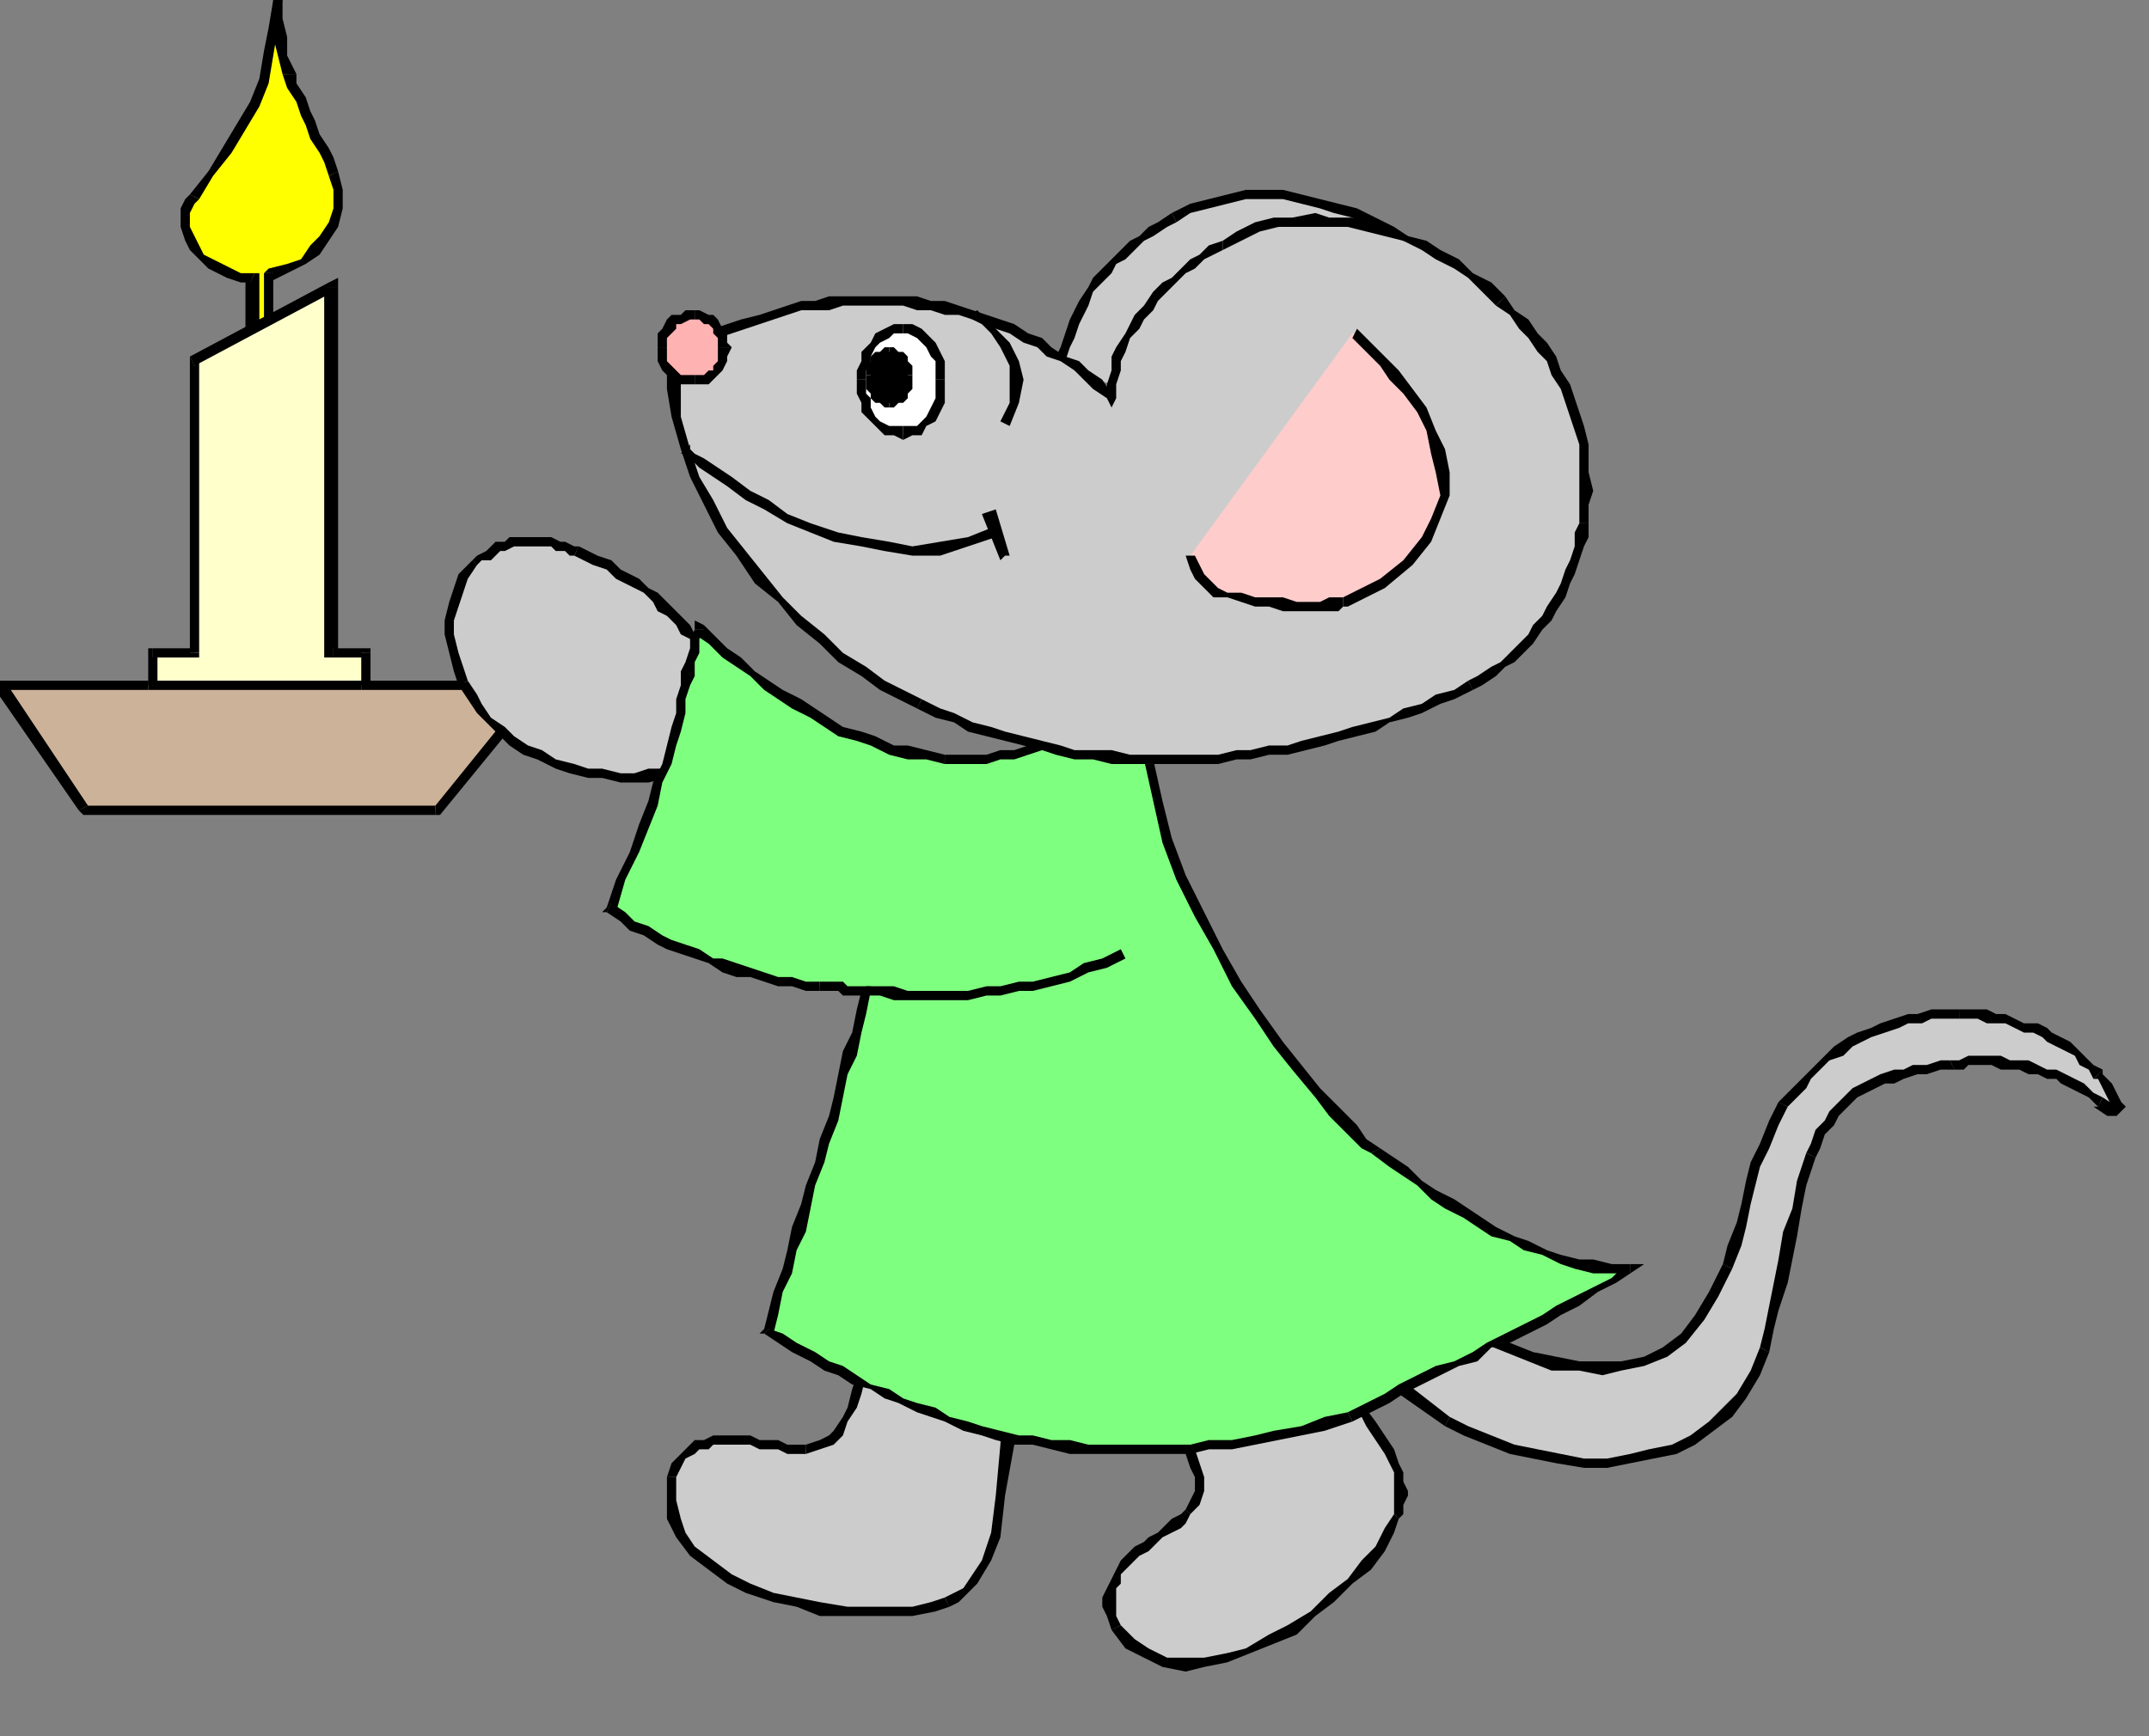 <?xml version="1.0" encoding="UTF-8" standalone="no"?>
<svg
   xmlns:dc="http://purl.org/dc/elements/1.1/"
   xmlns:cc="http://creativecommons.org/ns#"
   xmlns:rdf="http://www.w3.org/1999/02/22-rdf-syntax-ns#"
   xmlns:svg="http://www.w3.org/2000/svg"
   xmlns="http://www.w3.org/2000/svg"
   xmlns:sodipodi="http://sodipodi.sourceforge.net/DTD/sodipodi-0.dtd"
   xmlns:inkscape="http://www.inkscape.org/namespaces/inkscape"
   version="1.0"
   width="122.767mm"
   height="99.219mm"
   id="svg215"
   sodipodi:docname="CMOUS009.WMF">
  <rect width="100%" height="100%" fill="#808080" stroke="none"/>
  <sodipodi:namedview
     pagecolor="#ffffff"
     bordercolor="#666666"
     borderopacity="1"
     objecttolerance="10"
     gridtolerance="10"
     guidetolerance="10"
     inkscape:pageopacity="0"
     inkscape:pageshadow="2"
     inkscape:window-width="640"
     inkscape:window-height="480"
     id="namedview217" />
  <defs
     id="defs3">
    <pattern
       id="WMFhbasepattern"
       patternUnits="userSpaceOnUse"
       width="6"
       height="6"
       x="0"
       y="0" />
  </defs>
  <path
     style="fill:#ffff00;fill-rule:evenodd;fill-opacity:1;stroke:none;"
     d="  M 55,71   L 55,60   L 52,60   L 50,59   L 47,58   L 45,57   L 44,55   L 42,54   L 41,51   L 40,49   L 40,47   L 40,45   L 41,44   L 42,42   L 45,38   L 49,33   L 52,28   L 55,22   L 57,17   L 58,12   L 59,6   L 60,0   L 60,4   L 61,8   L 61,12   L 62,16   L 63,19   L 65,22   L 66,24   L 67,27   L 68,30   L 70,32   L 71,35   L 72,38   L 73,41   L 73,45   L 72,48   L 70,51   L 68,54   L 65,56   L 62,58   L 58,59   L 58,69   L 55,71  z "
     id="path5" />
  <path
     style="fill:#000000;fill-rule:nonzero;fill-opacity:1;stroke:none;"
     d="  M 54,61   L 53,60   L 53,71   L 56,71   L 56,60   L 55,59   L 56,60   L 56,59   L 55,59  z "
     id="path7" />
  <path
     style="fill:#000000;fill-rule:nonzero;fill-opacity:1;stroke:none;"
     d="  M 39,49   L 39,49   L 40,52   L 41,54   L 43,56   L 45,58   L 47,59   L 49,60   L 52,61   L 54,61   L 55,59   L 52,59   L 50,58   L 48,57   L 46,56   L 44,55   L 43,53   L 42,51   L 41,49   L 41,49  z "
     id="path9" />
  <path
     style="fill:#000000;fill-rule:nonzero;fill-opacity:1;stroke:none;"
     d="  M 41,42   L 41,42   L 40,43   L 39,45   L 39,47   L 39,49   L 41,49   L 41,47   L 41,46   L 42,44   L 43,43   L 43,43  z "
     id="path11" />
  <path
     style="fill:#000000;fill-rule:nonzero;fill-opacity:1;stroke:none;"
     d="  M 61,0   L 59,0   L 58,6   L 57,11   L 56,17   L 54,22   L 51,27   L 48,32   L 45,37   L 41,42   L 43,43   L 46,38   L 50,33   L 53,28   L 56,23   L 58,18   L 59,12   L 60,6   L 61,0   L 59,0  z "
     id="path13" />
  <path
     style="fill:#000000;fill-rule:nonzero;fill-opacity:1;stroke:none;"
     d="  M 64,16   L 64,16   L 62,12   L 62,8   L 61,4   L 61,0   L 59,0   L 59,4   L 59,8   L 60,12   L 61,16   L 61,16  z "
     id="path15" />
  <path
     style="fill:#000000;fill-rule:nonzero;fill-opacity:1;stroke:none;"
     d="  M 73,37   L 73,37   L 72,34   L 71,32   L 69,29   L 68,26   L 67,24   L 66,21   L 64,18   L 64,16   L 61,16   L 62,19   L 64,22   L 65,25   L 66,27   L 67,30   L 69,33   L 70,35   L 71,38   L 71,38  z "
     id="path17" />
  <path
     style="fill:#000000;fill-rule:nonzero;fill-opacity:1;stroke:none;"
     d="  M 59,59   L 58,61   L 62,59   L 66,57   L 69,55   L 71,52   L 73,49   L 74,45   L 74,41   L 73,37   L 71,38   L 72,41   L 72,45   L 71,48   L 69,51   L 67,53   L 65,56   L 62,57   L 58,58   L 57,59   L 58,58   L 57,59   L 57,59  z "
     id="path19" />
  <path
     style="fill:#000000;fill-rule:nonzero;fill-opacity:1;stroke:none;"
     d="  M 59,70   L 59,69   L 59,59   L 57,59   L 57,69   L 58,68   L 59,70   L 59,70   L 59,69  z "
     id="path21" />
  <path
     style="fill:#000000;fill-rule:nonzero;fill-opacity:1;stroke:none;"
     d="  M 53,71   L 55,72   L 59,70   L 58,68   L 54,70   L 56,71   L 53,71   L 53,73   L 55,72  z "
     id="path23" />
  <path
     style="fill:#ffffcc;fill-rule:evenodd;fill-opacity:1;stroke:none;"
     d="  M 33,148   L 33,141   L 42,141   L 42,78   L 72,62   L 72,141   L 79,141   L 79,148   L 33,148  z "
     id="path25" />
  <path
     style="fill:#000000;fill-rule:nonzero;fill-opacity:1;stroke:none;"
     d="  M 33,140   L 32,141   L 32,148   L 34,148   L 34,141   L 33,142   L 33,140   L 32,140   L 32,141  z "
     id="path27" />
  <path
     style="fill:#000000;fill-rule:nonzero;fill-opacity:1;stroke:none;"
     d="  M 41,141   L 42,140   L 33,140   L 33,142   L 42,142   L 43,141   L 42,142   L 43,142   L 43,141  z "
     id="path29" />
  <path
     style="fill:#000000;fill-rule:nonzero;fill-opacity:1;stroke:none;"
     d="  M 41,77   L 41,78   L 41,141   L 43,141   L 43,78   L 42,79   L 41,77   L 41,77   L 41,78  z "
     id="path31" />
  <path
     style="fill:#000000;fill-rule:nonzero;fill-opacity:1;stroke:none;"
     d="  M 73,62   L 71,61   L 41,77   L 42,79   L 72,63   L 70,62   L 73,62   L 73,60   L 71,61  z "
     id="path33" />
  <path
     style="fill:#000000;fill-rule:nonzero;fill-opacity:1;stroke:none;"
     d="  M 72,140   L 73,141   L 73,62   L 70,62   L 70,141   L 72,142   L 70,141   L 70,142   L 72,142  z "
     id="path35" />
  <path
     style="fill:#000000;fill-rule:nonzero;fill-opacity:1;stroke:none;"
     d="  M 80,141   L 79,140   L 72,140   L 72,142   L 79,142   L 78,141   L 80,141   L 80,140   L 79,140  z "
     id="path37" />
  <path
     style="fill:#000000;fill-rule:nonzero;fill-opacity:1;stroke:none;"
     d="  M 79,149   L 80,148   L 80,141   L 78,141   L 78,148   L 79,147   L 79,149   L 80,149   L 80,148  z "
     id="path39" />
  <path
     style="fill:#000000;fill-rule:nonzero;fill-opacity:1;stroke:none;"
     d="  M 32,148   L 33,149   L 79,149   L 79,147   L 33,147   L 34,148   L 32,148   L 32,149   L 33,149  z "
     id="path41" />
  <path
     style="fill:#ccb299;fill-rule:evenodd;fill-opacity:1;stroke:none;"
     d="  M 78,148   L 101,148   L 100,145   L 100,143   L 100,141   L 102,138   L 103,136   L 105,134   L 108,132   L 110,130   L 112,129   L 113,129   L 115,128   L 116,128   L 118,128   L 119,128   L 121,128   L 122,128   L 123,128   L 125,129   L 126,129   L 127,130   L 128,131   L 129,131   L 129,132   L 130,133   L 131,136   L 131,138   L 130,141   L 129,143   L 128,145   L 126,147   L 124,149   L 121,151   L 120,152   L 119,152   L 118,153   L 116,153   L 115,153   L 114,153   L 113,154   L 112,154   L 94,175   L 18,175   L 0,148   L 32,148   L 78,148  z "
     id="path43" />
  <path
     style="fill:#000000;fill-rule:nonzero;fill-opacity:1;stroke:none;"
     d="  M 100,148   L 101,147   L 78,147   L 78,149   L 101,149   L 102,147   L 101,149   L 102,149   L 102,147  z "
     id="path45" />
  <path
     style="fill:#000000;fill-rule:nonzero;fill-opacity:1;stroke:none;"
     d="  M 110,129   L 110,129   L 107,131   L 104,133   L 102,135   L 101,138   L 99,140   L 99,143   L 99,146   L 100,148   L 102,147   L 101,145   L 101,143   L 101,141   L 103,139   L 104,136   L 106,134   L 108,132   L 111,131   L 111,131  z "
     id="path47" />
  <path
     style="fill:#000000;fill-rule:nonzero;fill-opacity:1;stroke:none;"
     d="  M 131,133   L 131,133   L 130,132   L 129,131   L 129,130   L 127,129   L 126,128   L 125,128   L 124,127   L 122,127   L 121,127   L 119,127   L 118,127   L 116,127   L 115,127   L 113,128   L 111,128   L 110,129   L 111,131   L 112,130   L 114,130   L 115,129   L 117,129   L 118,129   L 119,129   L 121,129   L 122,129   L 123,129   L 124,130   L 125,130   L 126,131   L 127,131   L 128,132   L 129,133   L 129,134   L 129,134  z "
     id="path49" />
  <path
     style="fill:#000000;fill-rule:nonzero;fill-opacity:1;stroke:none;"
     d="  M 121,152   L 121,152   L 124,150   L 127,148   L 129,146   L 130,143   L 132,141   L 132,138   L 132,135   L 131,133   L 129,134   L 130,136   L 130,138   L 129,140   L 129,142   L 127,145   L 125,147   L 123,149   L 120,150   L 121,150  z "
     id="path51" />
  <path
     style="fill:#000000;fill-rule:nonzero;fill-opacity:1;stroke:none;"
     d="  M 113,154   L 112,155   L 113,155   L 114,155   L 116,154   L 117,154   L 118,153   L 119,153   L 120,153   L 121,152   L 121,150   L 120,151   L 118,151   L 117,152   L 116,152   L 115,152   L 114,152   L 113,153   L 112,153   L 111,153   L 112,153   L 111,153   L 111,153  z "
     id="path53" />
  <path
     style="fill:#000000;fill-rule:nonzero;fill-opacity:1;stroke:none;"
     d="  M 94,176   L 95,176   L 113,154   L 111,153   L 94,174   L 94,174   L 94,176   L 95,176   L 95,176  z "
     id="path55" />
  <path
     style="fill:#000000;fill-rule:nonzero;fill-opacity:1;stroke:none;"
     d="  M 17,175   L 18,176   L 94,176   L 94,174   L 18,174   L 19,174   L 17,175   L 18,176   L 18,176  z "
     id="path57" />
  <path
     style="fill:#000000;fill-rule:nonzero;fill-opacity:1;stroke:none;"
     d="  M 0,147   L -1,149   L 17,175   L 19,174   L 1,147   L 0,149   L 0,147   L -2,147   L -1,149  z "
     id="path59" />
  <path
     style="fill:#000000;fill-rule:nonzero;fill-opacity:1;stroke:none;"
     d="  M 32,147   L 32,147   L 0,147   L 0,149   L 32,149   L 32,149  z "
     id="path61" />
  <path
     style="fill:#000000;fill-rule:nonzero;fill-opacity:1;stroke:none;"
     d="  M 78,147   L 78,147   L 32,147   L 32,149   L 78,149   L 78,149  z "
     id="path63" />
  <path
     style="fill:#cccccc;fill-rule:evenodd;fill-opacity:1;stroke:none;"
     d="  M 186,293   L 186,297   L 185,301   L 184,304   L 182,307   L 181,309   L 179,311   L 177,312   L 174,313   L 172,313   L 170,313   L 168,312   L 166,312   L 164,312   L 162,311   L 160,311   L 158,311   L 156,311   L 154,311   L 152,312   L 151,312   L 149,313   L 148,315   L 146,317   L 145,319   L 145,324   L 145,328   L 147,332   L 150,335   L 153,338   L 157,341   L 162,343   L 167,345   L 172,346   L 177,347   L 183,348   L 188,348   L 193,348   L 197,348   L 201,347   L 205,346   L 206,345   L 208,343   L 211,341   L 213,337   L 215,331   L 216,323   L 217,312   L 218,298   L 186,293  z "
     id="path65" />
  <path
     style="fill:#000000;fill-rule:nonzero;fill-opacity:1;stroke:none;"
     d="  M 174,314   L 174,314   L 177,313   L 180,312   L 182,310   L 183,307   L 185,304   L 186,301   L 187,297   L 188,294   L 185,293   L 185,297   L 184,300   L 183,304   L 182,306   L 180,309   L 179,310   L 177,311   L 174,312   L 174,312  z "
     id="path67" />
  <path
     style="fill:#000000;fill-rule:nonzero;fill-opacity:1;stroke:none;"
     d="  M 146,319   L 146,319   L 147,317   L 148,315   L 150,314   L 151,313   L 153,313   L 154,312   L 156,312   L 158,312   L 160,312   L 162,312   L 164,313   L 166,313   L 168,313   L 170,314   L 172,314   L 174,314   L 174,312   L 172,312   L 170,312   L 168,311   L 166,311   L 164,311   L 162,310   L 160,310   L 158,310   L 156,310   L 154,310   L 152,311   L 150,311   L 148,313   L 147,314   L 145,316   L 144,319   L 144,319  z "
     id="path69" />
  <path
     style="fill:#000000;fill-rule:nonzero;fill-opacity:1;stroke:none;"
     d="  M 204,345   L 204,345   L 201,346   L 197,347   L 193,347   L 188,347   L 183,347   L 177,346   L 172,345   L 167,344   L 162,342   L 158,340   L 154,337   L 150,334   L 148,331   L 147,328   L 146,324   L 146,319   L 144,319   L 144,324   L 144,328   L 146,332   L 149,336   L 153,339   L 157,342   L 161,344   L 167,346   L 172,347   L 177,349   L 183,349   L 188,349   L 193,349   L 197,349   L 202,348   L 205,347   L 205,347  z "
     id="path71" />
  <path
     style="fill:#000000;fill-rule:nonzero;fill-opacity:1;stroke:none;"
     d="  M 218,299   L 217,298   L 216,312   L 215,323   L 214,331   L 212,337   L 210,340   L 208,343   L 206,344   L 204,345   L 205,347   L 207,346   L 209,344   L 211,342   L 214,337   L 216,332   L 217,323   L 219,312   L 219,298   L 218,297   L 219,298   L 219,297   L 218,297  z "
     id="path73" />
  <path
     style="fill:#000000;fill-rule:nonzero;fill-opacity:1;stroke:none;"
     d="  M 188,294   L 186,294   L 218,299   L 218,297   L 187,292   L 185,293   L 187,292   L 186,292   L 185,293  z "
     id="path75" />
  <path
     style="fill:#cccccc;fill-rule:evenodd;fill-opacity:1;stroke:none;"
     d="  M 303,277   L 307,281   L 311,284   L 316,286   L 320,289   L 325,291   L 330,293   L 336,294   L 341,295   L 346,295   L 350,295   L 355,294   L 359,292   L 363,289   L 367,285   L 370,280   L 373,273   L 375,269   L 376,264   L 377,260   L 378,256   L 379,251   L 381,247   L 383,243   L 385,239   L 387,236   L 389,234   L 391,232   L 393,230   L 395,229   L 397,227   L 399,225   L 402,224   L 404,223   L 407,222   L 409,221   L 412,220   L 415,220   L 417,219   L 420,219   L 423,219   L 425,219   L 427,219   L 429,219   L 431,220   L 433,220   L 435,221   L 437,222   L 439,222   L 441,223   L 443,224   L 445,225   L 446,226   L 448,228   L 450,229   L 451,230   L 453,232   L 454,233   L 455,234   L 456,236   L 457,238   L 458,240   L 457,240   L 456,240   L 453,238   L 451,236   L 450,235   L 448,234   L 446,233   L 444,232   L 442,232   L 440,231   L 438,230   L 436,230   L 434,230   L 432,230   L 430,229   L 428,229   L 425,229   L 423,230   L 421,230   L 419,230   L 416,231   L 413,231   L 411,232   L 409,233   L 407,233   L 405,234   L 403,235   L 401,236   L 399,238   L 398,239   L 396,241   L 395,243   L 393,245   L 392,247   L 391,250   L 389,255   L 388,261   L 387,267   L 385,272   L 384,277   L 383,282   L 382,287   L 381,292   L 379,297   L 376,301   L 373,305   L 370,308   L 366,311   L 361,313   L 357,314   L 352,315   L 347,316   L 342,316   L 336,315   L 331,314   L 326,313   L 322,311   L 317,309   L 313,307   L 303,300   L 303,277  z "
     id="path77" />
  <path
     style="fill:#000000;fill-rule:nonzero;fill-opacity:1;stroke:none;"
     d="  M 372,273   L 372,273   L 369,279   L 366,284   L 363,288   L 359,291   L 355,293   L 350,294   L 346,294   L 341,294   L 336,293   L 331,292   L 326,290   L 321,288   L 316,285   L 312,283   L 308,280   L 304,277   L 302,278   L 306,281   L 311,284   L 315,287   L 320,290   L 325,292   L 330,294   L 335,296   L 341,296   L 346,297   L 350,296   L 355,295   L 360,293   L 364,290   L 368,285   L 371,280   L 374,274   L 374,274  z "
     id="path79" />
  <path
     style="fill:#000000;fill-rule:nonzero;fill-opacity:1;stroke:none;"
     d="  M 384,238   L 384,238   L 382,242   L 380,247   L 378,251   L 377,255   L 376,260   L 375,264   L 373,269   L 372,273   L 374,274   L 376,269   L 377,265   L 378,260   L 379,256   L 380,252   L 382,248   L 384,243   L 386,239   L 386,239  z "
     id="path81" />
  <path
     style="fill:#000000;fill-rule:nonzero;fill-opacity:1;stroke:none;"
     d="  M 423,218   L 423,218   L 420,218   L 417,218   L 414,219   L 412,219   L 409,220   L 406,221   L 404,222   L 401,223   L 399,224   L 396,226   L 394,228   L 392,230   L 390,232   L 388,234   L 386,236   L 384,238   L 386,239   L 388,237   L 390,235   L 391,233   L 393,231   L 395,229   L 398,228   L 400,226   L 402,225   L 404,224   L 407,223   L 410,222   L 412,221   L 415,221   L 417,220   L 420,220   L 423,220   L 423,220  z "
     id="path83" />
  <path
     style="fill:#000000;fill-rule:nonzero;fill-opacity:1;stroke:none;"
     d="  M 454,231   L 454,231   L 452,230   L 450,228   L 449,227   L 447,225   L 445,224   L 443,223   L 442,222   L 440,221   L 437,221   L 435,220   L 433,219   L 431,219   L 429,218   L 427,218   L 425,218   L 423,218   L 423,220   L 425,220   L 427,220   L 429,221   L 431,221   L 433,221   L 435,222   L 437,223   L 439,223   L 441,224   L 442,225   L 444,226   L 446,227   L 448,228   L 449,230   L 451,231   L 452,233   L 452,233  z "
     id="path85" />
  <path
     style="fill:#000000;fill-rule:nonzero;fill-opacity:1;stroke:none;"
     d="  M 453,239   L 452,239   L 455,241   L 457,241   L 459,239   L 458,238   L 457,236   L 456,234   L 454,232   L 454,231   L 452,233   L 453,233   L 454,235   L 455,237   L 456,239   L 457,240   L 457,239   L 457,239   L 454,237   L 454,237  z "
     id="path87" />
  <path
     style="fill:#000000;fill-rule:nonzero;fill-opacity:1;stroke:none;"
     d="  M 422,231   L 422,231   L 424,231   L 425,230   L 428,230   L 430,230   L 432,231   L 434,231   L 436,231   L 438,232   L 440,232   L 442,233   L 444,233   L 445,234   L 447,235   L 449,236   L 451,237   L 453,239   L 454,237   L 452,236   L 450,234   L 448,233   L 446,232   L 444,231   L 442,231   L 440,230   L 438,229   L 436,229   L 434,229   L 432,228   L 430,228   L 428,228   L 425,228   L 423,229   L 421,229   L 421,229  z "
     id="path89" />
  <path
     style="fill:#000000;fill-rule:nonzero;fill-opacity:1;stroke:none;"
     d="  M 392,250   L 392,250   L 393,248   L 394,245   L 396,243   L 397,241   L 398,240   L 400,238   L 401,237   L 403,236   L 405,235   L 407,234   L 409,234   L 411,233   L 414,232   L 416,232   L 419,231   L 422,231   L 421,229   L 419,229   L 416,230   L 413,230   L 411,231   L 409,231   L 406,232   L 404,233   L 402,234   L 400,235   L 398,237   L 397,238   L 395,240   L 394,242   L 392,244   L 391,247   L 390,249   L 390,249  z "
     id="path91" />
  <path
     style="fill:#000000;fill-rule:nonzero;fill-opacity:1;stroke:none;"
     d="  M 382,292   L 382,292   L 383,287   L 384,283   L 386,277   L 387,272   L 388,267   L 389,261   L 390,256   L 392,250   L 390,249   L 388,255   L 387,261   L 385,266   L 384,272   L 383,277   L 382,282   L 381,287   L 380,291   L 380,291  z "
     id="path93" />
  <path
     style="fill:#000000;fill-rule:nonzero;fill-opacity:1;stroke:none;"
     d="  M 312,308   L 312,308   L 316,310   L 321,312   L 326,314   L 331,315   L 336,316   L 342,317   L 347,317   L 352,316   L 357,315   L 362,314   L 366,312   L 370,309   L 374,306   L 377,302   L 380,297   L 382,292   L 380,291   L 378,296   L 375,301   L 372,304   L 369,307   L 365,310   L 361,312   L 356,313   L 352,314   L 347,315   L 342,315   L 337,314   L 332,313   L 327,312   L 322,310   L 317,308   L 313,306   L 313,306  z "
     id="path95" />
  <path
     style="fill:#000000;fill-rule:nonzero;fill-opacity:1;stroke:none;"
     d="  M 302,300   L 302,301   L 312,308   L 313,306   L 304,299   L 304,300   L 302,300   L 302,300   L 302,301  z "
     id="path97" />
  <path
     style="fill:#000000;fill-rule:nonzero;fill-opacity:1;stroke:none;"
     d="  M 304,277   L 302,277   L 302,300   L 304,300   L 304,277   L 302,278   L 304,277   L 302,275   L 302,277  z "
     id="path99" />
  <path
     style="fill:#cccccc;fill-rule:evenodd;fill-opacity:1;stroke:none;"
     d="  M 251,304   L 254,307   L 255,310   L 257,313   L 258,316   L 259,319   L 259,322   L 258,324   L 257,327   L 255,328   L 254,329   L 252,330   L 251,331   L 249,333   L 247,334   L 246,335   L 244,337   L 243,338   L 242,340   L 241,341   L 240,343   L 240,345   L 240,347   L 240,349   L 241,351   L 244,355   L 247,357   L 251,359   L 256,359   L 260,359   L 265,358   L 270,356   L 274,354   L 279,352   L 284,348   L 288,345   L 292,341   L 295,338   L 298,334   L 300,331   L 302,327   L 302,327   L 302,326   L 302,325   L 302,323   L 302,322   L 302,320   L 302,318   L 301,316   L 300,313   L 298,310   L 296,307   L 293,304   L 290,300   L 287,295   L 282,290   L 277,285   L 251,304  z "
     id="path101" />
  <path
     style="fill:#000000;fill-rule:nonzero;fill-opacity:1;stroke:none;"
     d="  M 257,327   L 257,327   L 259,325   L 260,322   L 260,319   L 259,316   L 258,313   L 256,310   L 255,307   L 252,303   L 251,305   L 253,308   L 255,311   L 256,314   L 257,317   L 258,319   L 258,322   L 257,324   L 256,326   L 256,326  z "
     id="path103" />
  <path
     style="fill:#000000;fill-rule:nonzero;fill-opacity:1;stroke:none;"
     d="  M 242,351   L 242,351   L 241,349   L 241,347   L 241,345   L 241,343   L 242,342   L 242,340   L 243,339   L 245,337   L 246,336   L 248,335   L 249,334   L 251,332   L 253,331   L 255,330   L 256,329   L 257,327   L 256,326   L 255,327   L 253,328   L 252,329   L 250,331   L 248,332   L 247,333   L 245,334   L 243,336   L 242,337   L 241,339   L 240,341   L 239,343   L 238,345   L 238,347   L 239,349   L 240,352   L 240,352  z "
     id="path105" />
  <path
     style="fill:#000000;fill-rule:nonzero;fill-opacity:1;stroke:none;"
     d="  M 301,327   L 301,327   L 299,330   L 297,334   L 294,337   L 291,341   L 287,344   L 283,348   L 278,351   L 274,353   L 269,356   L 265,357   L 260,358   L 256,358   L 252,358   L 248,356   L 245,354   L 242,351   L 240,352   L 243,356   L 247,358   L 251,360   L 256,361   L 260,360   L 265,359   L 270,357   L 275,355   L 280,353   L 284,349   L 288,346   L 292,342   L 296,339   L 299,335   L 301,331   L 302,328   L 302,328  z "
     id="path107" />
  <path
     style="fill:#000000;fill-rule:nonzero;fill-opacity:1;stroke:none;"
     d="  M 278,286   L 276,286   L 281,291   L 286,296   L 290,300   L 293,304   L 295,308   L 297,311   L 299,314   L 300,316   L 301,318   L 301,320   L 301,322   L 301,323   L 301,324   L 301,325   L 301,326   L 301,327   L 302,328   L 303,327   L 303,326   L 303,325   L 304,323   L 304,322   L 303,320   L 303,318   L 302,316   L 301,313   L 299,310   L 297,307   L 294,303   L 291,299   L 287,294   L 283,290   L 278,284   L 276,284   L 278,284   L 277,283   L 276,284  z "
     id="path109" />
  <path
     style="fill:#000000;fill-rule:nonzero;fill-opacity:1;stroke:none;"
     d="  M 252,303   L 252,305   L 278,286   L 276,284   L 251,303   L 251,305   L 251,303   L 250,304   L 251,305  z "
     id="path111" />
  <path
     style="fill:#cccccc;fill-rule:evenodd;fill-opacity:1;stroke:none;"
     d="  M 152,144   L 152,142   L 151,140   L 149,138   L 148,136   L 147,134   L 145,132   L 143,131   L 141,129   L 139,128   L 137,126   L 135,125   L 133,124   L 131,122   L 129,121   L 127,120   L 125,119   L 123,119   L 122,118   L 120,118   L 119,117   L 118,117   L 116,117   L 115,117   L 113,117   L 112,117   L 111,117   L 109,118   L 108,118   L 106,119   L 105,120   L 104,120   L 103,122   L 100,124   L 99,127   L 98,130   L 97,134   L 97,137   L 98,141   L 99,144   L 100,147   L 102,150   L 104,153   L 106,155   L 108,158   L 111,160   L 114,162   L 117,163   L 120,165   L 123,166   L 127,167   L 130,167   L 134,168   L 137,168   L 140,168   L 143,167   L 146,166   L 152,144  z "
     id="path113" />
  <path
     style="fill:#000000;fill-rule:nonzero;fill-opacity:1;stroke:none;"
     d="  M 124,120   L 124,120   L 126,121   L 128,122   L 131,123   L 133,125   L 135,126   L 137,127   L 139,128   L 141,130   L 142,132   L 144,133   L 146,135   L 147,137   L 149,138   L 150,140   L 151,143   L 151,145   L 154,144   L 153,142   L 152,139   L 150,137   L 149,135   L 147,133   L 146,132   L 144,130   L 142,128   L 140,127   L 138,125   L 136,124   L 134,123   L 132,121   L 129,120   L 127,119   L 125,118   L 125,118  z "
     id="path115" />
  <path
     style="fill:#000000;fill-rule:nonzero;fill-opacity:1;stroke:none;"
     d="  M 103,122   L 103,122   L 104,121   L 106,121   L 107,120   L 108,119   L 109,119   L 111,118   L 112,118   L 113,118   L 115,118   L 116,118   L 118,118   L 119,118   L 120,119   L 122,119   L 123,120   L 124,120   L 125,118   L 124,118   L 122,117   L 121,117   L 119,116   L 118,116   L 116,116   L 115,116   L 113,116   L 112,116   L 110,116   L 109,117   L 107,117   L 106,118   L 105,119   L 103,120   L 102,121   L 102,121  z "
     id="path117" />
  <path
     style="fill:#000000;fill-rule:nonzero;fill-opacity:1;stroke:none;"
     d="  M 101,147   L 101,147   L 100,144   L 99,141   L 98,137   L 98,134   L 99,131   L 100,128   L 101,125   L 103,122   L 102,121   L 99,124   L 98,127   L 97,130   L 96,134   L 96,137   L 97,141   L 98,145   L 99,148   L 99,148  z "
     id="path119" />
  <path
     style="fill:#000000;fill-rule:nonzero;fill-opacity:1;stroke:none;"
     d="  M 145,166   L 146,165   L 143,166   L 140,166   L 137,167   L 134,167   L 130,166   L 127,166   L 124,165   L 120,164   L 117,162   L 114,161   L 111,159   L 109,157   L 106,155   L 104,152   L 103,150   L 101,147   L 99,148   L 101,151   L 103,154   L 105,156   L 108,159   L 110,161   L 113,163   L 116,164   L 120,166   L 123,167   L 127,168   L 130,168   L 134,169   L 137,169   L 140,169   L 144,168   L 147,167   L 147,166   L 147,167   L 147,167   L 147,166  z "
     id="path121" />
  <path
     style="fill:#000000;fill-rule:nonzero;fill-opacity:1;stroke:none;"
     d="  M 151,145   L 151,144   L 145,166   L 147,166   L 154,145   L 154,144   L 154,145   L 154,144   L 154,144  z "
     id="path123" />
  <path
     style="fill:#7fff7f;fill-rule:evenodd;fill-opacity:1;stroke:none;"
     d="  M 187,214   L 186,218   L 185,223   L 183,227   L 182,232   L 181,237   L 180,242   L 178,246   L 177,251   L 175,256   L 174,261   L 173,265   L 171,270   L 170,275   L 168,279   L 167,283   L 166,288   L 169,289   L 172,291   L 175,293   L 178,295   L 181,296   L 185,298   L 188,300   L 191,301   L 194,303   L 198,304   L 201,305   L 205,307   L 208,308   L 212,309   L 216,310   L 219,311   L 223,311   L 227,312   L 231,313   L 235,313   L 239,313   L 243,313   L 248,313   L 252,313   L 257,313   L 261,312   L 266,312   L 271,311   L 276,310   L 281,309   L 286,307   L 291,306   L 295,304   L 299,302   L 303,300   L 307,298   L 311,296   L 314,294   L 318,293   L 322,291   L 326,289   L 329,287   L 333,285   L 337,283   L 341,281   L 344,279   L 348,276   L 352,274   L 348,274   L 344,273   L 340,273   L 337,272   L 333,270   L 330,269   L 326,267   L 323,266   L 319,264   L 316,262   L 313,260   L 310,258   L 307,256   L 303,253   L 300,251   L 297,249   L 295,247   L 292,244   L 288,240   L 284,236   L 280,231   L 276,225   L 271,219   L 267,212   L 263,205   L 259,197   L 255,190   L 252,181   L 250,173   L 248,164   L 247,156   L 248,147   L 245,149   L 243,151   L 241,153   L 238,155   L 236,156   L 233,158   L 230,159   L 228,160   L 225,161   L 222,162   L 219,163   L 216,163   L 213,164   L 210,164   L 207,164   L 204,164   L 200,163   L 196,162   L 192,162   L 189,160   L 185,159   L 182,158   L 179,156   L 175,154   L 172,152   L 169,150   L 166,148   L 163,145   L 160,143   L 157,141   L 154,138   L 151,136   L 150,138   L 150,141   L 149,143   L 149,145   L 148,148   L 147,151   L 147,154   L 146,157   L 145,161   L 144,165   L 142,169   L 141,174   L 139,179   L 137,184   L 134,190   L 132,196   L 134,198   L 137,200   L 139,201   L 142,203   L 145,204   L 148,205   L 150,206   L 153,208   L 156,208   L 159,209   L 162,210   L 165,211   L 168,212   L 171,212   L 174,213   L 177,213   L 178,213   L 180,213   L 181,213   L 182,213   L 183,214   L 184,214   L 186,214   L 187,214  z "
     id="path125" />
  <path
     style="fill:#000000;fill-rule:nonzero;fill-opacity:1;stroke:none;"
     d="  M 166,287   L 167,288   L 168,284   L 169,279   L 171,275   L 172,270   L 174,266   L 175,261   L 176,256   L 178,251   L 179,247   L 181,242   L 182,237   L 183,232   L 185,228   L 186,223   L 187,219   L 188,214   L 186,214   L 185,218   L 184,223   L 182,227   L 181,232   L 180,237   L 179,241   L 177,246   L 176,251   L 174,256   L 173,260   L 171,265   L 170,270   L 169,274   L 167,279   L 166,283   L 165,287   L 165,288   L 165,287   L 164,288   L 165,288  z "
     id="path127" />
  <path
     style="fill:#000000;fill-rule:nonzero;fill-opacity:1;stroke:none;"
     d="  M 291,305   L 291,305   L 286,306   L 281,308   L 275,309   L 271,310   L 266,311   L 261,311   L 257,312   L 252,312   L 248,312   L 243,312   L 239,312   L 235,312   L 231,311   L 227,311   L 223,310   L 220,310   L 216,309   L 212,308   L 209,307   L 205,306   L 202,304   L 198,303   L 195,302   L 192,300   L 188,299   L 185,297   L 182,295   L 179,294   L 176,292   L 172,290   L 169,288   L 166,287   L 165,288   L 168,290   L 171,292   L 175,294   L 178,296   L 181,297   L 184,299   L 188,300   L 191,302   L 194,303   L 198,305   L 201,306   L 204,307   L 208,309   L 212,310   L 215,311   L 219,312   L 223,312   L 227,313   L 231,314   L 235,314   L 239,314   L 243,314   L 248,314   L 252,314   L 257,314   L 261,313   L 266,313   L 271,312   L 276,311   L 281,310   L 286,309   L 292,307   L 292,307  z "
     id="path129" />
  <path
     style="fill:#000000;fill-rule:nonzero;fill-opacity:1;stroke:none;"
     d="  M 352,275   L 351,273   L 348,276   L 344,278   L 340,280   L 336,282   L 333,284   L 329,286   L 325,288   L 321,290   L 318,292   L 314,294   L 310,295   L 306,297   L 302,299   L 299,301   L 295,303   L 291,305   L 292,307   L 296,305   L 300,303   L 303,301   L 307,299   L 311,297   L 315,295   L 319,294   L 322,291   L 326,290   L 330,288   L 334,286   L 337,284   L 341,282   L 345,279   L 349,277   L 352,275   L 352,273   L 352,275   L 355,273   L 352,273  z "
     id="path131" />
  <path
     style="fill:#000000;fill-rule:nonzero;fill-opacity:1;stroke:none;"
     d="  M 296,249   L 296,249   L 300,252   L 303,254   L 306,256   L 309,259   L 312,261   L 316,263   L 319,265   L 322,267   L 326,268   L 329,270   L 333,271   L 337,273   L 340,274   L 344,275   L 348,275   L 352,275   L 352,273   L 348,273   L 344,272   L 341,272   L 337,271   L 334,270   L 330,268   L 327,267   L 323,265   L 320,263   L 317,261   L 314,259   L 310,257   L 307,255   L 304,252   L 301,250   L 298,248   L 298,248  z "
     id="path133" />
  <path
     style="fill:#000000;fill-rule:nonzero;fill-opacity:1;stroke:none;"
     d="  M 248,147   L 246,147   L 246,156   L 247,164   L 249,173   L 251,182   L 254,190   L 258,198   L 262,205   L 266,213   L 271,220   L 275,226   L 279,231   L 284,237   L 287,241   L 291,245   L 294,248   L 296,249   L 298,248   L 295,246   L 293,243   L 289,239   L 285,235   L 281,230   L 277,225   L 272,218   L 268,212   L 264,205   L 260,197   L 256,189   L 253,181   L 251,173   L 249,164   L 249,156   L 249,147   L 247,146   L 249,147   L 249,144   L 247,146  z "
     id="path135" />
  <path
     style="fill:#000000;fill-rule:nonzero;fill-opacity:1;stroke:none;"
     d="  M 204,165   L 204,165   L 207,165   L 210,165   L 213,165   L 216,164   L 219,164   L 222,163   L 225,162   L 228,161   L 231,160   L 234,159   L 236,157   L 239,155   L 241,154   L 244,152   L 246,150   L 248,147   L 247,146   L 245,148   L 242,150   L 240,152   L 238,154   L 235,155   L 233,157   L 230,158   L 227,159   L 224,160   L 222,161   L 219,162   L 216,162   L 213,163   L 210,163   L 207,163   L 204,163   L 204,163  z "
     id="path137" />
  <path
     style="fill:#000000;fill-rule:nonzero;fill-opacity:1;stroke:none;"
     d="  M 152,136   L 150,137   L 153,139   L 156,142   L 159,144   L 162,146   L 165,149   L 168,151   L 171,153   L 175,155   L 178,157   L 181,159   L 185,160   L 188,161   L 192,163   L 196,164   L 200,164   L 204,165   L 204,163   L 200,162   L 196,161   L 193,161   L 189,159   L 186,158   L 182,157   L 179,155   L 176,153   L 173,151   L 169,149   L 166,147   L 163,145   L 160,142   L 157,140   L 155,138   L 152,135   L 150,136   L 152,135   L 150,134   L 150,136  z "
     id="path139" />
  <path
     style="fill:#000000;fill-rule:nonzero;fill-opacity:1;stroke:none;"
     d="  M 132,195   L 133,197   L 135,190   L 138,184   L 140,179   L 142,174   L 143,169   L 145,165   L 146,161   L 147,158   L 148,154   L 148,151   L 149,148   L 150,146   L 150,143   L 151,141   L 151,138   L 152,136   L 150,136   L 149,138   L 149,140   L 148,143   L 147,145   L 147,148   L 146,151   L 146,154   L 145,157   L 144,161   L 143,165   L 141,169   L 140,173   L 138,178   L 136,184   L 133,190   L 131,196   L 131,197   L 131,196   L 130,197   L 131,197  z "
     id="path141" />
  <path
     style="fill:#000000;fill-rule:nonzero;fill-opacity:1;stroke:none;"
     d="  M 177,212   L 177,212   L 174,212   L 171,211   L 168,211   L 165,210   L 162,209   L 159,208   L 156,207   L 154,207   L 151,205   L 148,204   L 145,203   L 143,202   L 140,200   L 137,199   L 135,197   L 132,195   L 131,197   L 134,199   L 136,201   L 139,202   L 142,204   L 144,205   L 147,206   L 150,207   L 153,208   L 156,210   L 159,211   L 162,211   L 165,212   L 168,213   L 171,213   L 174,214   L 177,214   L 177,214  z "
     id="path143" />
  <path
     style="fill:#000000;fill-rule:nonzero;fill-opacity:1;stroke:none;"
     d="  M 188,214   L 187,213   L 186,213   L 184,213   L 183,213   L 182,212   L 181,212   L 180,212   L 178,212   L 177,212   L 177,214   L 178,214   L 180,214   L 181,214   L 182,215   L 183,215   L 184,215   L 186,215   L 187,215   L 186,214   L 188,214   L 188,213   L 187,213  z "
     id="path145" />
  <path
     style="fill:#000000;fill-rule:nonzero;fill-opacity:1;stroke:none;"
     d="  M 242,205   L 238,207   L 234,208   L 231,210   L 227,211   L 223,212   L 220,212   L 216,213   L 213,213   L 209,214   L 206,214   L 202,214   L 199,214   L 196,214   L 193,213   L 190,213   L 187,213   L 187,215   L 190,215   L 193,216   L 196,216   L 199,216   L 202,216   L 206,216   L 209,216   L 213,215   L 216,215   L 220,214   L 223,214   L 227,213   L 231,212   L 235,210   L 239,209   L 243,207  z "
     id="path147" />
  <path
     style="fill:#cccccc;fill-rule:evenodd;fill-opacity:1;stroke:none;"
     d="  M 331,107   L 332,104   L 332,100   L 332,97   L 331,94   L 331,91   L 330,87   L 329,84   L 328,81   L 327,78   L 326,75   L 324,73   L 322,70   L 320,67   L 318,64   L 316,62   L 314,60   L 310,57   L 307,54   L 304,52   L 300,50   L 296,48   L 293,46   L 289,45   L 285,44   L 281,43   L 277,42   L 273,42   L 269,42   L 265,43   L 261,44   L 257,45   L 253,47   L 251,49   L 249,50   L 247,52   L 245,53   L 243,55   L 241,57   L 239,59   L 237,61   L 236,63   L 234,65   L 233,67   L 232,70   L 231,72   L 230,75   L 229,77   L 229,80   L 331,107  z "
     id="path149" />
  <path
     style="fill:#000000;fill-rule:nonzero;fill-opacity:1;stroke:none;"
     d="  M 313,60   L 313,60   L 315,63   L 317,65   L 319,68   L 321,70   L 323,73   L 325,76   L 326,79   L 327,82   L 328,84   L 329,88   L 330,91   L 330,94   L 331,97   L 331,100   L 331,104   L 330,107   L 332,107   L 333,104   L 333,100   L 333,97   L 333,94   L 332,90   L 331,87   L 330,84   L 329,81   L 328,78   L 327,75   L 325,72   L 323,69   L 321,66   L 319,64   L 317,61   L 314,59   L 314,59  z "
     id="path151" />
  <path
     style="fill:#000000;fill-rule:nonzero;fill-opacity:1;stroke:none;"
     d="  M 254,48   L 254,48   L 257,46   L 261,45   L 265,44   L 269,43   L 273,43   L 277,43   L 281,44   L 285,45   L 288,46   L 292,47   L 296,49   L 300,51   L 303,53   L 307,55   L 310,58   L 313,60   L 314,59   L 311,56   L 308,53   L 304,51   L 301,49   L 297,47   L 293,45   L 289,44   L 285,43   L 281,42   L 277,41   L 273,41   L 269,41   L 265,42   L 261,43   L 257,44   L 253,46   L 253,46  z "
     id="path153" />
  <path
     style="fill:#000000;fill-rule:nonzero;fill-opacity:1;stroke:none;"
     d="  M 230,80   L 230,78   L 231,75   L 232,73   L 233,70   L 234,68   L 235,66   L 236,63   L 238,61   L 240,59   L 241,57   L 243,56   L 245,54   L 247,52   L 249,51   L 252,49   L 254,48   L 253,46   L 250,48   L 248,49   L 246,51   L 244,52   L 242,54   L 240,56   L 238,58   L 236,60   L 235,62   L 233,65   L 232,67   L 231,69   L 230,72   L 229,75   L 228,77   L 228,80  z "
     id="path155" />
  <path
     style="fill:#cccccc;fill-rule:evenodd;fill-opacity:1;stroke:none;"
     d="  M 145,77   L 146,84   L 146,90   L 148,97   L 150,103   L 153,109   L 156,114   L 160,120   L 164,125   L 168,130   L 173,134   L 177,138   L 182,142   L 186,145   L 191,148   L 195,150   L 199,152   L 202,154   L 206,155   L 210,157   L 213,158   L 217,159   L 221,160   L 225,161   L 229,162   L 232,163   L 236,163   L 240,164   L 244,164   L 248,164   L 251,164   L 255,164   L 259,164   L 263,164   L 267,163   L 270,163   L 274,162   L 278,162   L 282,161   L 285,160   L 289,159   L 293,158   L 296,157   L 300,156   L 303,154   L 307,153   L 311,151   L 314,150   L 317,148   L 320,147   L 322,145   L 325,144   L 327,142   L 329,140   L 331,138   L 332,136   L 334,133   L 335,131   L 337,129   L 338,126   L 339,124   L 340,121   L 341,118   L 341,115   L 342,113   L 342,109   L 343,106   L 342,102   L 342,99   L 342,96   L 341,93   L 340,90   L 339,87   L 338,84   L 336,81   L 335,78   L 333,75   L 331,72   L 329,70   L 327,67   L 324,65   L 321,62   L 318,60   L 314,57   L 311,55   L 307,53   L 303,52   L 299,50   L 296,49   L 291,48   L 287,48   L 284,48   L 279,48   L 275,48   L 272,49   L 268,51   L 264,53   L 262,54   L 260,55   L 257,57   L 255,58   L 253,60   L 251,62   L 249,64   L 248,66   L 246,68   L 245,71   L 243,73   L 242,75   L 241,78   L 241,80   L 240,83   L 240,86   L 237,83   L 235,81   L 232,79   L 229,77   L 227,76   L 224,74   L 221,73   L 218,71   L 216,70   L 213,69   L 210,68   L 207,67   L 204,67   L 201,66   L 198,66   L 195,65   L 192,65   L 189,65   L 186,65   L 182,65   L 179,65   L 176,66   L 173,66   L 170,67   L 167,68   L 164,69   L 161,70   L 158,71   L 155,72   L 152,74   L 148,75   L 145,77  z "
     id="path157" />
  <path
     style="fill:#000000;fill-rule:nonzero;fill-opacity:1;stroke:none;"
     d="  M 199,151   L 199,151   L 195,149   L 191,147   L 187,144   L 182,141   L 178,137   L 173,133   L 169,129   L 165,124   L 161,119   L 157,114   L 154,108   L 151,103   L 149,97   L 147,90   L 147,84   L 147,77   L 144,77   L 144,84   L 145,90   L 147,97   L 149,103   L 152,109   L 155,115   L 159,120   L 163,126   L 168,130   L 172,135   L 177,139   L 181,143   L 186,146   L 190,149   L 194,151   L 198,153   L 198,153  z "
     id="path159" />
  <path
     style="fill:#000000;fill-rule:nonzero;fill-opacity:1;stroke:none;"
     d="  M 317,147   L 317,147   L 314,149   L 310,150   L 307,152   L 303,153   L 300,155   L 296,156   L 292,157   L 289,158   L 285,159   L 281,160   L 278,161   L 274,161   L 270,162   L 267,162   L 263,163   L 259,163   L 255,163   L 251,163   L 248,163   L 244,163   L 240,162   L 236,162   L 232,162   L 229,161   L 225,160   L 221,159   L 217,158   L 214,157   L 210,156   L 206,154   L 203,153   L 199,151   L 198,153   L 202,155   L 206,156   L 209,158   L 213,159   L 217,160   L 221,161   L 225,162   L 228,163   L 232,164   L 236,164   L 240,165   L 244,165   L 248,165   L 251,165   L 255,165   L 259,165   L 263,165   L 267,164   L 270,164   L 274,163   L 278,163   L 282,162   L 286,161   L 289,160   L 293,159   L 297,158   L 300,156   L 304,155   L 307,154   L 311,152   L 314,151   L 318,149   L 318,149  z "
     id="path161" />
  <path
     style="fill:#000000;fill-rule:nonzero;fill-opacity:1;stroke:none;"
     d="  M 341,113   L 341,113   L 340,115   L 340,118   L 339,121   L 338,123   L 337,126   L 336,128   L 334,131   L 333,133   L 331,135   L 330,137   L 328,139   L 326,141   L 324,143   L 322,144   L 319,146   L 317,147   L 318,149   L 320,148   L 323,146   L 325,144   L 327,143   L 329,141   L 331,139   L 333,136   L 335,134   L 336,132   L 338,129   L 339,126   L 340,124   L 341,121   L 342,118   L 343,116   L 343,113   L 343,113  z "
     id="path163" />
  <path
     style="fill:#000000;fill-rule:nonzero;fill-opacity:1;stroke:none;"
     d="  M 323,66   L 323,66   L 326,68   L 328,71   L 330,73   L 332,76   L 334,78   L 335,81   L 337,84   L 338,87   L 339,90   L 340,93   L 341,96   L 341,99   L 341,102   L 341,106   L 341,109   L 341,113   L 343,113   L 343,109   L 344,106   L 343,102   L 343,99   L 343,96   L 342,92   L 341,89   L 340,86   L 339,83   L 337,80   L 336,77   L 334,74   L 332,72   L 330,69   L 327,67   L 325,64   L 325,64  z "
     id="path165" />
  <path
     style="fill:#000000;fill-rule:nonzero;fill-opacity:1;stroke:none;"
     d="  M 264,54   L 264,54   L 268,52   L 272,50   L 276,49   L 279,49   L 284,49   L 287,49   L 291,49   L 295,50   L 299,51   L 303,52   L 307,54   L 310,56   L 314,58   L 317,60   L 320,63   L 323,66   L 325,64   L 322,61   L 318,59   L 315,56   L 311,54   L 308,52   L 304,51   L 300,49   L 296,48   L 292,47   L 287,47   L 284,46   L 279,47   L 275,47   L 271,48   L 267,50   L 264,52   L 264,52  z "
     id="path167" />
  <path
     style="fill:#000000;fill-rule:nonzero;fill-opacity:1;stroke:none;"
     d="  M 239,86   L 241,86   L 241,83   L 242,80   L 242,78   L 243,76   L 244,73   L 246,71   L 247,69   L 249,67   L 250,65   L 252,63   L 254,61   L 256,59   L 258,58   L 260,56   L 262,55   L 264,54   L 264,52   L 261,53   L 259,55   L 257,56   L 255,58   L 253,60   L 251,61   L 249,63   L 247,66   L 245,68   L 244,70   L 243,72   L 241,75   L 240,77   L 240,80   L 239,83   L 239,86   L 240,85   L 239,86   L 240,88   L 241,86  z "
     id="path169" />
  <path
     style="fill:#000000;fill-rule:nonzero;fill-opacity:1;stroke:none;"
     d="  M 147,77   L 146,78   L 149,76   L 152,75   L 155,73   L 158,72   L 161,71   L 164,70   L 167,69   L 170,68   L 173,67   L 176,67   L 179,67   L 182,66   L 186,66   L 189,66   L 192,66   L 195,66   L 198,67   L 201,67   L 204,68   L 207,68   L 210,69   L 213,70   L 215,71   L 218,72   L 221,74   L 224,75   L 226,77   L 229,78   L 232,80   L 234,82   L 236,84   L 239,86   L 240,85   L 238,82   L 235,80   L 233,78   L 230,77   L 227,75   L 225,73   L 222,72   L 219,70   L 216,69   L 213,68   L 210,67   L 207,66   L 204,65   L 201,65   L 198,64   L 195,64   L 192,64   L 189,64   L 186,64   L 182,64   L 179,64   L 176,65   L 173,65   L 170,66   L 167,67   L 164,68   L 160,69   L 157,70   L 154,71   L 151,73   L 148,74   L 145,76   L 144,77   L 145,76   L 144,76   L 144,77  z "
     id="path171" />
  <path
     style="fill:#ffffff;fill-rule:evenodd;fill-opacity:1;stroke:none;"
     d="  M 195,94   L 193,93   L 191,93   L 190,92   L 188,90   L 187,89   L 187,87   L 186,85   L 186,82   L 186,80   L 187,78   L 187,76   L 188,74   L 190,73   L 191,72   L 193,71   L 195,71   L 196,71   L 198,72   L 199,73   L 201,74   L 202,76   L 203,78   L 203,80   L 203,82   L 203,85   L 203,87   L 202,89   L 201,90   L 199,92   L 198,93   L 196,93   L 195,94  z "
     id="path173" />
  <path
     style="fill:#000000;fill-rule:nonzero;fill-opacity:1;stroke:none;"
     d="  M 185,82   L 185,82   L 185,85   L 186,87   L 186,89   L 188,91   L 189,92   L 191,94   L 193,94   L 195,95   L 195,92   L 193,92   L 192,92   L 190,91   L 189,90   L 188,88   L 188,86   L 187,85   L 187,82   L 187,82  z "
     id="path175" />
  <path
     style="fill:#000000;fill-rule:nonzero;fill-opacity:1;stroke:none;"
     d="  M 195,70   L 195,70   L 193,70   L 191,71   L 189,72   L 188,74   L 186,76   L 186,78   L 185,80   L 185,82   L 187,82   L 187,80   L 188,78   L 188,77   L 189,75   L 190,74   L 192,73   L 193,72   L 195,72   L 195,72  z "
     id="path177" />
  <path
     style="fill:#000000;fill-rule:nonzero;fill-opacity:1;stroke:none;"
     d="  M 204,82   L 204,82   L 204,80   L 204,78   L 203,76   L 202,74   L 200,72   L 199,71   L 197,70   L 195,70   L 195,72   L 196,72   L 198,73   L 199,74   L 200,75   L 201,77   L 202,78   L 202,80   L 202,82   L 202,82  z "
     id="path179" />
  <path
     style="fill:#000000;fill-rule:nonzero;fill-opacity:1;stroke:none;"
     d="  M 195,95   L 195,95   L 197,94   L 199,94   L 200,92   L 202,91   L 203,89   L 204,87   L 204,85   L 204,82   L 202,82   L 202,85   L 202,86   L 201,88   L 200,90   L 199,91   L 198,92   L 196,92   L 195,92   L 195,92  z "
     id="path181" />
  <path
     style="fill:#ffb2b2;fill-rule:evenodd;fill-opacity:1;stroke:none;"
     d="  M 150,82   L 148,82   L 147,82   L 146,81   L 145,80   L 144,79   L 143,78   L 143,77   L 143,75   L 143,74   L 143,72   L 144,71   L 145,70   L 146,69   L 147,69   L 148,68   L 150,68   L 151,68   L 152,69   L 153,69   L 155,70   L 155,71   L 156,72   L 156,74   L 156,75   L 156,77   L 156,78   L 155,79   L 155,80   L 153,81   L 152,82   L 151,82   L 150,82  z "
     id="path183" />
  <path
     style="fill:#000000;fill-rule:nonzero;fill-opacity:1;stroke:none;"
     d="  M 142,75   L 142,75   L 142,77   L 142,78   L 143,80   L 144,81   L 145,82   L 147,83   L 148,83   L 150,83   L 150,81   L 149,81   L 147,81   L 146,80   L 146,80   L 145,79   L 144,78   L 144,76   L 144,75   L 144,75  z "
     id="path185" />
  <path
     style="fill:#000000;fill-rule:nonzero;fill-opacity:1;stroke:none;"
     d="  M 150,67   L 150,67   L 148,67   L 147,68   L 145,68   L 144,69   L 143,71   L 142,72   L 142,74   L 142,75   L 144,75   L 144,74   L 144,73   L 145,72   L 146,71   L 146,70   L 147,70   L 149,69   L 150,69   L 150,69  z "
     id="path187" />
  <path
     style="fill:#000000;fill-rule:nonzero;fill-opacity:1;stroke:none;"
     d="  M 158,75   L 158,75   L 157,74   L 157,72   L 156,71   L 155,69   L 154,68   L 153,68   L 151,67   L 150,67   L 150,69   L 151,69   L 152,70   L 153,70   L 154,71   L 154,72   L 155,73   L 155,74   L 155,75   L 155,75  z "
     id="path189" />
  <path
     style="fill:#000000;fill-rule:nonzero;fill-opacity:1;stroke:none;"
     d="  M 150,83   L 150,83   L 151,83   L 153,83   L 154,82   L 155,81   L 156,80   L 157,78   L 157,77   L 158,75   L 155,75   L 155,77   L 155,78   L 154,79   L 154,80   L 153,80   L 152,81   L 151,81   L 150,81   L 150,81  z "
     id="path191" />
  <path
     style="fill:#000000;fill-rule:nonzero;fill-opacity:1;stroke:none;"
     d="  M 214,114   L 209,116   L 203,117   L 197,118   L 192,117   L 186,116   L 181,115   L 175,113   L 170,111   L 166,108   L 162,106   L 158,103   L 155,101   L 152,99   L 150,98   L 149,97   L 149,96   L 147,98   L 148,98   L 149,99   L 151,101   L 154,103   L 157,105   L 161,108   L 165,110   L 170,113   L 175,115   L 180,117   L 186,118   L 191,119   L 197,120   L 203,120   L 209,118   L 215,116  z "
     id="path193" />
  <path
     style="fill:#000000;fill-rule:nonzero;fill-opacity:1;stroke:none;"
     d="  M 217,120   L 218,120   L 215,110   L 212,111   L 216,121   L 217,120  z "
     id="path195" />
  <path
     style="fill:#000000;fill-rule:nonzero;fill-opacity:1;stroke:none;"
     d="  M 218,92   L 220,87   L 221,82   L 220,78   L 218,74   L 215,71   L 213,69   L 211,67   L 211,67   L 209,68   L 210,69   L 212,70   L 214,72   L 216,75   L 218,79   L 218,82   L 218,87   L 216,91  z "
     id="path197" />
  <path
     style="fill:#000000;fill-rule:evenodd;fill-opacity:1;stroke:none;"
     d="  M 192,87   L 191,87   L 190,86   L 190,86   L 189,85   L 189,84   L 188,84   L 188,83   L 188,81   L 188,80   L 188,79   L 189,79   L 189,78   L 190,77   L 190,77   L 191,76   L 192,76   L 193,76   L 194,77   L 194,77   L 195,78   L 195,79   L 196,79   L 196,80   L 196,81   L 196,83   L 196,84   L 195,84   L 195,85   L 194,86   L 194,86   L 193,87   L 192,87  z "
     id="path199" />
  <path
     style="fill:#000000;fill-rule:nonzero;fill-opacity:1;stroke:none;"
     d="  M 187,81   L 187,81   L 187,83   L 187,84   L 188,85   L 188,86   L 189,87   L 190,87   L 191,88   L 192,88   L 192,86   L 191,86   L 191,85   L 190,85   L 190,85   L 190,84   L 189,83   L 189,82   L 189,81   L 189,81  z "
     id="path201" />
  <path
     style="fill:#000000;fill-rule:nonzero;fill-opacity:1;stroke:none;"
     d="  M 192,75   L 192,75   L 191,75   L 190,76   L 189,76   L 188,77   L 188,78   L 187,79   L 187,80   L 187,81   L 189,81   L 189,80   L 189,80   L 190,79   L 190,78   L 190,78   L 191,77   L 191,77   L 192,77   L 192,77  z "
     id="path203" />
  <path
     style="fill:#000000;fill-rule:nonzero;fill-opacity:1;stroke:none;"
     d="  M 197,81   L 197,81   L 197,80   L 197,79   L 196,78   L 196,77   L 195,76   L 194,76   L 193,75   L 192,75   L 192,77   L 193,77   L 193,77   L 194,78   L 194,78   L 194,79   L 195,80   L 195,80   L 195,81   L 195,81  z "
     id="path205" />
  <path
     style="fill:#000000;fill-rule:nonzero;fill-opacity:1;stroke:none;"
     d="  M 192,88   L 192,88   L 193,88   L 194,87   L 195,87   L 196,86   L 196,85   L 197,84   L 197,83   L 197,81   L 195,81   L 195,82   L 195,83   L 194,84   L 194,85   L 194,85   L 193,85   L 193,86   L 192,86   L 192,86  z "
     id="path207" />
  <path
     style="fill:#ffcccc;fill-rule:evenodd;fill-opacity:1;stroke:none;"
     d="  M 292,72   L 293,72   L 294,74   L 296,75   L 299,78   L 301,81   L 304,85   L 307,89   L 309,93   L 311,98   L 311,102   L 312,107   L 310,112   L 308,117   L 304,122   L 298,126   L 290,130   L 290,130   L 289,130   L 287,131   L 285,131   L 283,131   L 280,131   L 277,131   L 274,130   L 271,130   L 268,129   L 265,129   L 262,128   L 260,126   L 259,125   L 258,123   L 257,120   L 292,72  z "
     id="path209" />
  <path
     style="fill:#000000;fill-rule:nonzero;fill-opacity:1;stroke:none;"
     d="  M 290,131   L 291,131   L 299,127   L 305,122   L 309,117   L 311,112   L 313,107   L 313,102   L 312,97   L 310,93   L 308,88   L 305,84   L 302,80   L 299,77   L 297,75   L 295,73   L 293,71   L 293,71   L 292,73   L 292,73   L 293,74   L 295,76   L 298,79   L 300,82   L 303,85   L 306,89   L 308,93   L 309,98   L 310,102   L 311,107   L 309,112   L 307,116   L 303,121   L 298,125   L 290,129   L 290,129  z "
     id="path211" />
  <path
     style="fill:#000000;fill-rule:nonzero;fill-opacity:1;stroke:none;"
     d="  M 256,120   L 257,123   L 258,125   L 260,127   L 262,129   L 265,129   L 268,130   L 271,131   L 274,131   L 277,132   L 280,132   L 283,132   L 285,132   L 287,132   L 289,132   L 290,131   L 290,131   L 290,129   L 290,129   L 289,129   L 287,129   L 285,130   L 283,130   L 280,130   L 277,129   L 274,129   L 271,129   L 268,128   L 265,128   L 263,127   L 261,125   L 260,124   L 259,122   L 258,120  z "
     id="path213" />
</svg>
